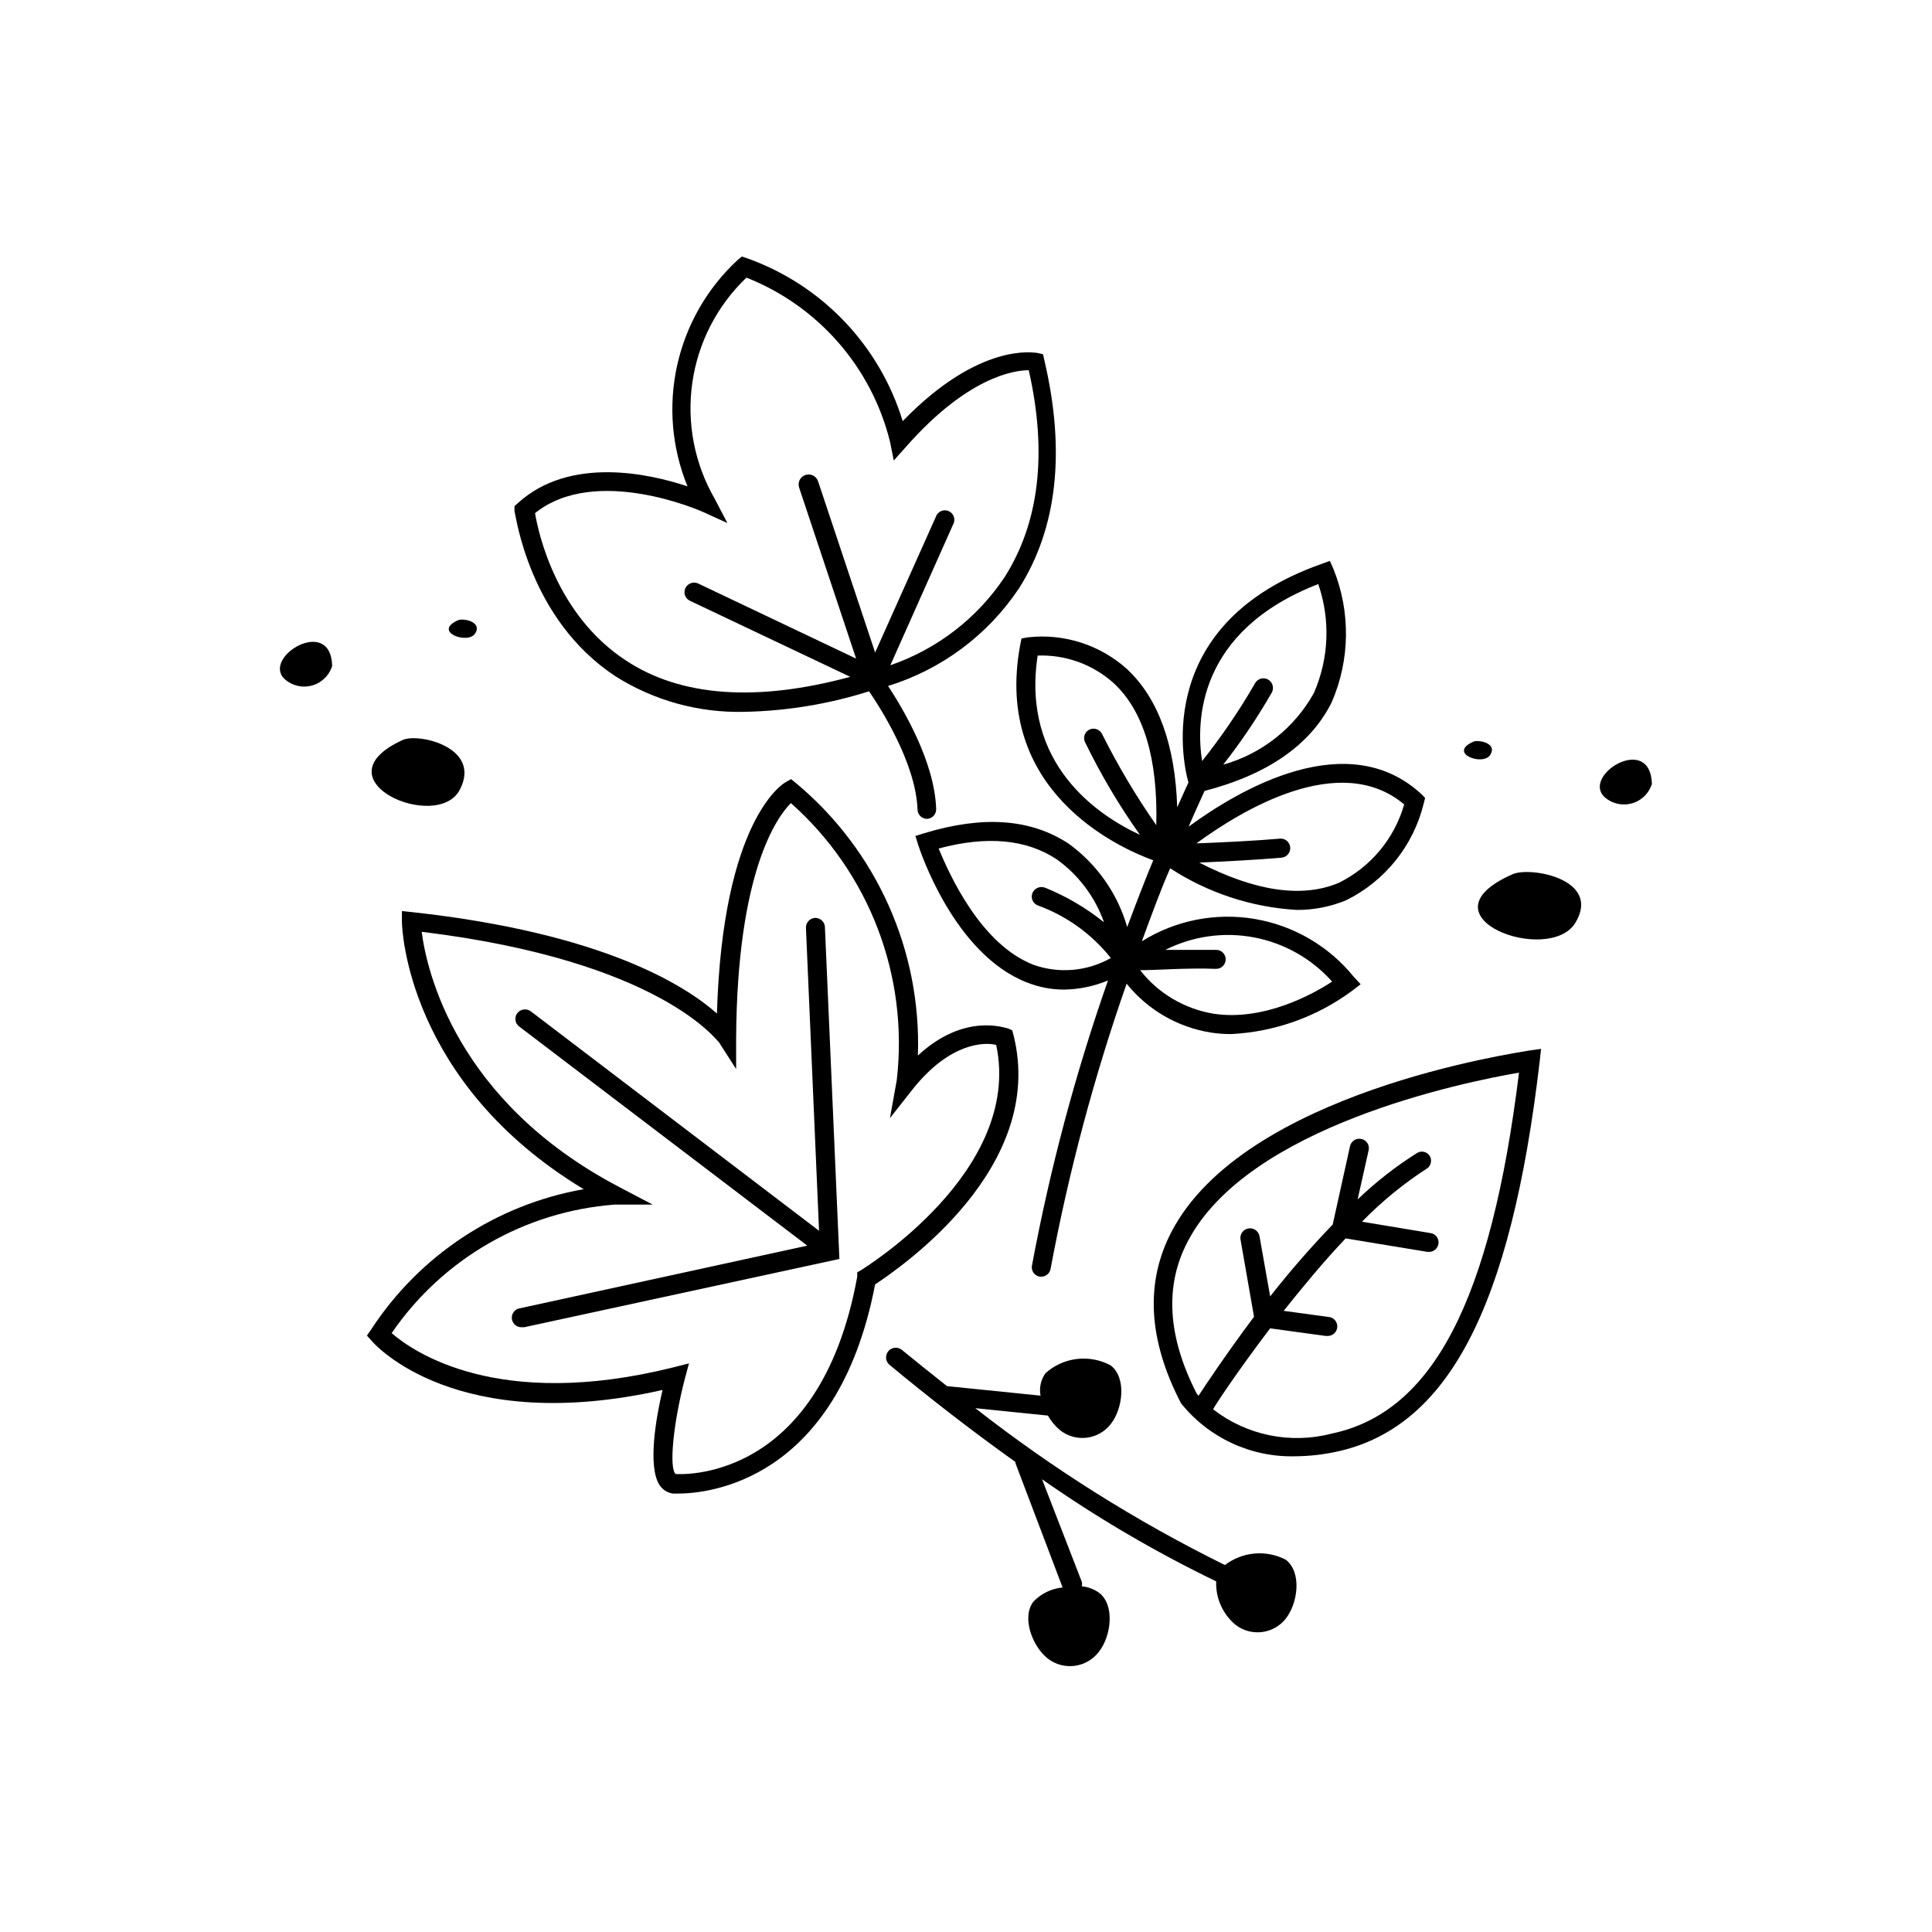<?xml version="1.0" encoding="UTF-8"?>
<!-- Uploaded to: SVG Find, www.svgrepo.com, Generator: SVG Find Mixer Tools -->
<svg fill="#000000" width="800px" height="800px" version="1.1" viewBox="144 144 512 512" xmlns="http://www.w3.org/2000/svg">
 <g>
  <path d="m454.41 470.53c-6.953 13.402-6.144 28.566 2.57 45.344 7.324 9.156 18.508 14.355 30.227 14.055 3.523-0.023 7.031-0.395 10.48-1.105 29.977-6.148 46.703-38.141 54.359-103.64l0.352-3.223-3.223 0.453c-3.074 0.605-75.418 10.883-94.766 48.113zm42.422 53.402v0.004c-10.883 2.82-22.457 0.438-31.34-6.449 0-0.301 6.144-9.672 15.113-21.461l14.711 2.016 0.406-0.004c1.391 0.086 2.586-0.977 2.668-2.367 0.086-1.391-0.977-2.586-2.367-2.672l-11.84-1.613c5.039-6.297 10.531-13 16.426-19.195l21.715 3.578h0.402c1.23-0.008 2.273-0.902 2.469-2.113 0.117-0.656-0.039-1.332-0.426-1.871-0.391-0.543-0.98-0.902-1.641-1l-18.188-3.023c5.246-5.371 11.074-10.137 17.383-14.207 0.941-0.773 1.195-2.109 0.605-3.176-0.344-0.566-0.902-0.969-1.547-1.121-0.645-0.152-1.32-0.039-1.879 0.316-5.641 3.559-10.906 7.676-15.719 12.293l2.922-13.047v-0.004c0.148-0.648 0.027-1.328-0.332-1.891-0.359-0.559-0.934-0.949-1.586-1.082-0.652-0.148-1.34-0.031-1.91 0.328-0.566 0.359-0.965 0.93-1.109 1.586l-4.586 20.758c-5.844 6.066-11.375 12.422-16.574 19.047l-2.82-15.922h-0.004c-0.234-1.391-1.555-2.328-2.945-2.09-1.391 0.234-2.328 1.555-2.09 2.945l3.578 20.453c-7.508 10.078-12.949 18.238-14.711 20.957l-0.004 0.004c-0.133-0.199-0.285-0.383-0.453-0.555-7.758-15.113-8.566-28.617-2.418-40.305 15.922-30.684 73.457-42.32 87.812-44.789-7.453 60.508-22.871 90.082-49.723 95.676z"/>
  <path d="m442.72 321.36c-7.137-6.449-16.691-9.531-26.25-8.465l-1.762 0.301-0.352 1.762c-7.152 38.492 25.695 53.555 35.266 57.031-2.117 5.039-4.434 11.082-6.902 17.684v0.004c-2.57-8.934-8.074-16.742-15.621-22.168-10.078-6.551-22.621-7.406-38.09-2.719l-2.418 0.754 0.754 2.418c0.402 1.211 9.422 28.918 28.867 36.426h0.008c3.125 1.242 6.461 1.875 9.824 1.863 3.981-0.066 7.91-0.887 11.586-2.418-8.637 24.641-15.371 49.902-20.152 75.57-0.246 1.363 0.656 2.668 2.016 2.922h0.453c1.219 0.016 2.269-0.859 2.469-2.066 4.793-25.664 11.527-50.926 20.152-75.57 5.574 6.934 13.531 11.551 22.32 12.949 1.797 0.281 3.617 0.414 5.441 0.402 11.602-0.594 22.766-4.609 32.09-11.539l2.168-1.664-1.863-2.016v0.004c-6.606-8.137-15.953-13.578-26.289-15.305s-20.949 0.383-29.836 5.934c2.672-7.254 5.039-13.754 7.508-19.348 10.035 6.535 21.598 10.336 33.551 11.035 4.496 0.023 8.949-0.848 13.102-2.57 10.312-5.102 17.84-14.512 20.555-25.695l0.352-1.41-0.754-0.805c-19.598-18.438-48.465-1.461-61.918 8.414 2.016-4.684 3.527-7.91 4.231-9.473 16.727-4.332 28.113-12.242 33.703-23.527 4.859-11.223 5.023-23.922 0.457-35.266l-0.957-2.168-2.215 0.805c-44.082 15.566-37.082 51.488-35.266 57.938-0.504 1.109-1.562 3.375-2.973 6.551-0.559-16.625-5.043-28.867-13.254-36.574zm-23.73-3.629c7.41-0.27 14.637 2.352 20.152 7.305 8.012 7.457 11.738 20.152 11.285 37.633v0.004c-5.344-7.656-10.125-15.688-14.309-24.035-0.555-1.254-1.996-1.852-3.273-1.359-1.277 0.535-1.883 1.996-1.359 3.277 4.18 8.617 9.066 16.871 14.609 24.684-11.184-5.188-31.488-18.742-27.105-47.508zm-1.059 81.969c-14.105-5.441-22.371-24.082-25.191-30.832 12.746-3.426 23.227-2.469 31.234 2.82h0.004c5.816 4.148 10.215 9.988 12.594 16.727-4.727-3.805-9.992-6.894-15.617-9.168-1.293-0.5-2.75 0.098-3.324 1.359-0.266 0.621-0.273 1.324-0.02 1.949 0.258 0.625 0.754 1.121 1.379 1.375 7.633 2.766 14.348 7.598 19.398 13.957-6.238 3.531-13.695 4.195-20.457 1.812zm79.098 4.434c-5.039 3.324-18.137 10.531-31.387 8.516-7.719-1.262-14.676-5.379-19.496-11.539 4.535 0 12.445-0.656 20.152-0.352 1.391 0 2.519-1.129 2.519-2.519s-1.129-2.519-2.519-2.519h-13.453c7.266-3.656 15.531-4.816 23.52-3.293 7.992 1.52 15.254 5.637 20.664 11.707zm19.094-46.953c-2.586 9.039-8.859 16.574-17.277 20.758-9.773 4.133-22.219 2.266-37.031-5.34 6.699-0.301 15.719-0.754 21.816-1.309v-0.004c1.391-0.125 2.414-1.355 2.289-2.746s-1.352-2.418-2.746-2.293c-6.195 0.555-15.418 1.008-22.117 1.258 11.84-8.664 37.988-24.684 55.066-10.324zm-22.77-58.395c3.254 9.43 2.84 19.734-1.16 28.871-5.16 9.277-13.809 16.117-24.031 18.992 4.75-6.066 9.059-12.465 12.898-19.145 0.641-1.227 0.195-2.742-1.008-3.426-1.211-0.68-2.742-0.25-3.426 0.957-4.164 7.227-8.863 14.133-14.059 20.656-1.609-10.328-1.41-34.41 30.785-46.906z"/>
  <path d="m307.1 323.22c10.219 6.457 22.121 9.734 34.207 9.422 11.203-0.223 22.316-2.055 33-5.441 3.074 4.484 12.445 19.145 12.848 31.387 0.055 1.352 1.164 2.418 2.519 2.418 0.668-0.027 1.297-0.316 1.75-0.809 0.453-0.492 0.695-1.145 0.668-1.812-0.402-12.496-8.766-26.551-12.746-32.598v0.004c14.203-4.387 26.461-13.531 34.711-25.898 10.078-15.871 12.395-36.223 6.699-60.457l-0.352-1.562-1.562-0.352c-0.605 0-15.113-3.074-35.621 18.086h0.004c-6.141-20.113-21.449-36.129-41.262-43.176l-1.359-0.453-1.109 0.906c-8.066 7.457-13.664 17.199-16.039 27.922-2.379 10.723-1.422 21.918 2.738 32.082-10.078-3.375-31.137-8.062-44.891 4.383l-0.957 0.855v1.309c0.352 1.012 3.777 28.672 26.754 43.785zm23.023-43.629 6.648 3.023-3.375-6.449c-5.363-9.301-7.449-20.129-5.922-30.754 1.523-10.625 6.574-20.43 14.336-27.84 18.949 7.484 33.117 23.656 38.039 43.426l1.008 5.039 3.375-3.777c16.02-18.137 28.266-20.152 32.395-20.152 5.039 22.168 2.672 40.656-6.449 54.914-7.258 10.855-17.879 19.031-30.23 23.277l16.625-37.281h0.004c0.355-0.621 0.434-1.363 0.211-2.047-0.223-0.68-0.727-1.23-1.379-1.52-0.656-0.289-1.402-0.285-2.055 0.012-0.652 0.297-1.148 0.855-1.363 1.539l-16.07 35.922-15.113-45.344h-0.004c-0.445-1.391-1.934-2.16-3.324-1.715-1.391 0.445-2.156 1.934-1.711 3.328l15.113 45.344-41.867-19.902c-1.266-0.578-2.766-0.043-3.375 1.207-0.293 0.609-0.328 1.309-0.102 1.941 0.227 0.633 0.699 1.152 1.309 1.434l42.473 20.152c-24.738 6.703-44.891 5.293-59.449-4.332-18.391-12.043-23.176-33.605-24.082-39.047 16.07-12.945 44.082-0.5 44.336-0.398z"/>
  <path d="m412.59 418.29-0.352-1.258-1.16-0.504c-0.555 0-11.387-4.332-23.832 7.203h0.004c0.973-27.738-10.93-54.367-32.246-72.145l-1.359-1.109-1.512 0.855c-0.707 0.402-16.625 10.078-18.137 61.262-8.414-7.457-30.23-21.312-80.609-26.852l-2.871-0.301v2.871c0 1.812 1.461 42.621 48.164 70.836-23.113 4.066-43.504 17.527-56.328 37.184l-1.109 1.613 1.309 1.461c0.906 1.059 22.52 25.191 77.031 12.949-1.664 7.055-4.031 20.152-0.805 25.191l0.004-0.004c0.801 1.242 2.109 2.074 3.578 2.266h1.41c7.457 0 42.066-2.922 52.145-55.418 6.75-4.535 45.492-30.883 36.676-66.102zm-40.406 62.324-1.008 0.555v1.16c-10.078 55.418-47.812 52.297-48.113 52.297-1.812-1.461-0.656-13.402 2.418-25.191l1.109-4.133-4.133 1.059c-46.602 11.637-69.074-4.231-74.664-9.07 13.516-19.727 35.254-32.254 59.098-34.059h10.078l-9.02-4.734c-43.176-22.723-50.883-57.332-52.195-67.562 63.633 7.758 78.395 29.223 78.746 29.223l4.586 7.152v-8.414c0.301-43.832 10.781-58.34 14.508-62.07 20.777 18.422 31.254 45.824 28.062 73.406l-1.812 10.078 6.195-7.859c9.875-12.293 18.992-12.293 21.965-11.539 7.106 33.555-35.367 59.348-35.82 59.703z"/>
  <path d="m360 387.25c-1.379 0.078-2.449 1.238-2.418 2.617l3.477 80.309-76.43-58.191c-1.117-0.805-2.676-0.582-3.527 0.504-0.844 1.102-0.641 2.676 0.457 3.527l76.375 58.09-76.023 16.574c-0.668 0.066-1.281 0.398-1.707 0.918-0.426 0.52-0.629 1.184-0.562 1.855 0.141 1.391 1.383 2.406 2.773 2.266h0.555l83.48-18.086-3.828-87.715c0.027-0.707-0.238-1.395-0.734-1.898-0.496-0.508-1.18-0.785-1.887-0.77z"/>
  <path d="m468.62 558.75c-23.418-11.547-45.586-25.477-66.148-41.566l19.246 1.965h-0.004c0.828 1.484 1.918 2.797 3.227 3.879 1.988 1.57 4.519 2.281 7.035 1.98 2.516-0.305 4.805-1.594 6.367-3.59 3.273-4.133 4.231-12.344 0-15.566v-0.004c-2.742-1.477-5.875-2.074-8.969-1.703-3.094 0.371-5.996 1.688-8.312 3.769-1.23 1.723-1.703 3.867-1.312 5.945l-24.785-2.519c-4.231-3.324-8.262-6.602-12.043-9.672-1.141-0.848-2.754-0.613-3.602 0.527-0.848 1.141-0.609 2.754 0.531 3.602 9.523 7.91 20.906 16.828 33.25 25.645-0.023 0.102-0.023 0.203 0 0.305l12.496 32.949c-2.93 0.289-5.664 1.609-7.711 3.727-3.223 4.133-0.352 11.84 3.777 15.113h0.004c2.039 1.582 4.633 2.273 7.191 1.922 2.559-0.352 4.867-1.715 6.41-3.785 3.223-4.133 4.231-12.344 0-15.566-1.348-0.969-2.93-1.562-4.586-1.715 0.102-0.395 0.102-0.812 0-1.207l-10.527-27.156c14.633 10.234 30.066 19.281 46.148 27.055-0.172 4.383 1.688 8.602 5.039 11.438 1.98 1.574 4.508 2.293 7.023 2s4.809-1.574 6.375-3.562c3.273-4.18 4.281-12.344 0-15.617-2.543-1.32-5.41-1.887-8.266-1.637-2.852 0.25-5.578 1.305-7.856 3.047z"/>
  <path d="m544.89 375.66c-25.695 11.285 9.723 24.336 16.625 12.848 6.902-11.488-11.789-14.914-16.625-12.848z"/>
  <path d="m269.96 311.83c1.863-3.125-3.223-4.031-4.535-3.477-6.953 3.023 2.621 6.602 4.535 3.477z"/>
  <path d="m538.95 344.02c1.914-3.125-3.176-4.031-4.484-3.477-6.953 3.074 2.621 6.602 4.484 3.477z"/>
  <path d="m265.84 353.3c5.945-11.285-11.035-15.113-15.113-13.199-23.129 10.578 9.168 24.633 15.113 13.199z"/>
  <path d="m219.28 323.82c1.945 1.844 4.703 2.551 7.297 1.875s4.652-2.644 5.449-5.203c-0.301-13.398-18.438-2.519-12.746 3.328z"/>
  <path d="m569.03 355.06c1.945 1.844 4.703 2.555 7.297 1.879 2.594-0.68 4.652-2.644 5.449-5.203-0.402-13.402-18.289-2.57-12.746 3.324z"/>
 </g>
</svg>